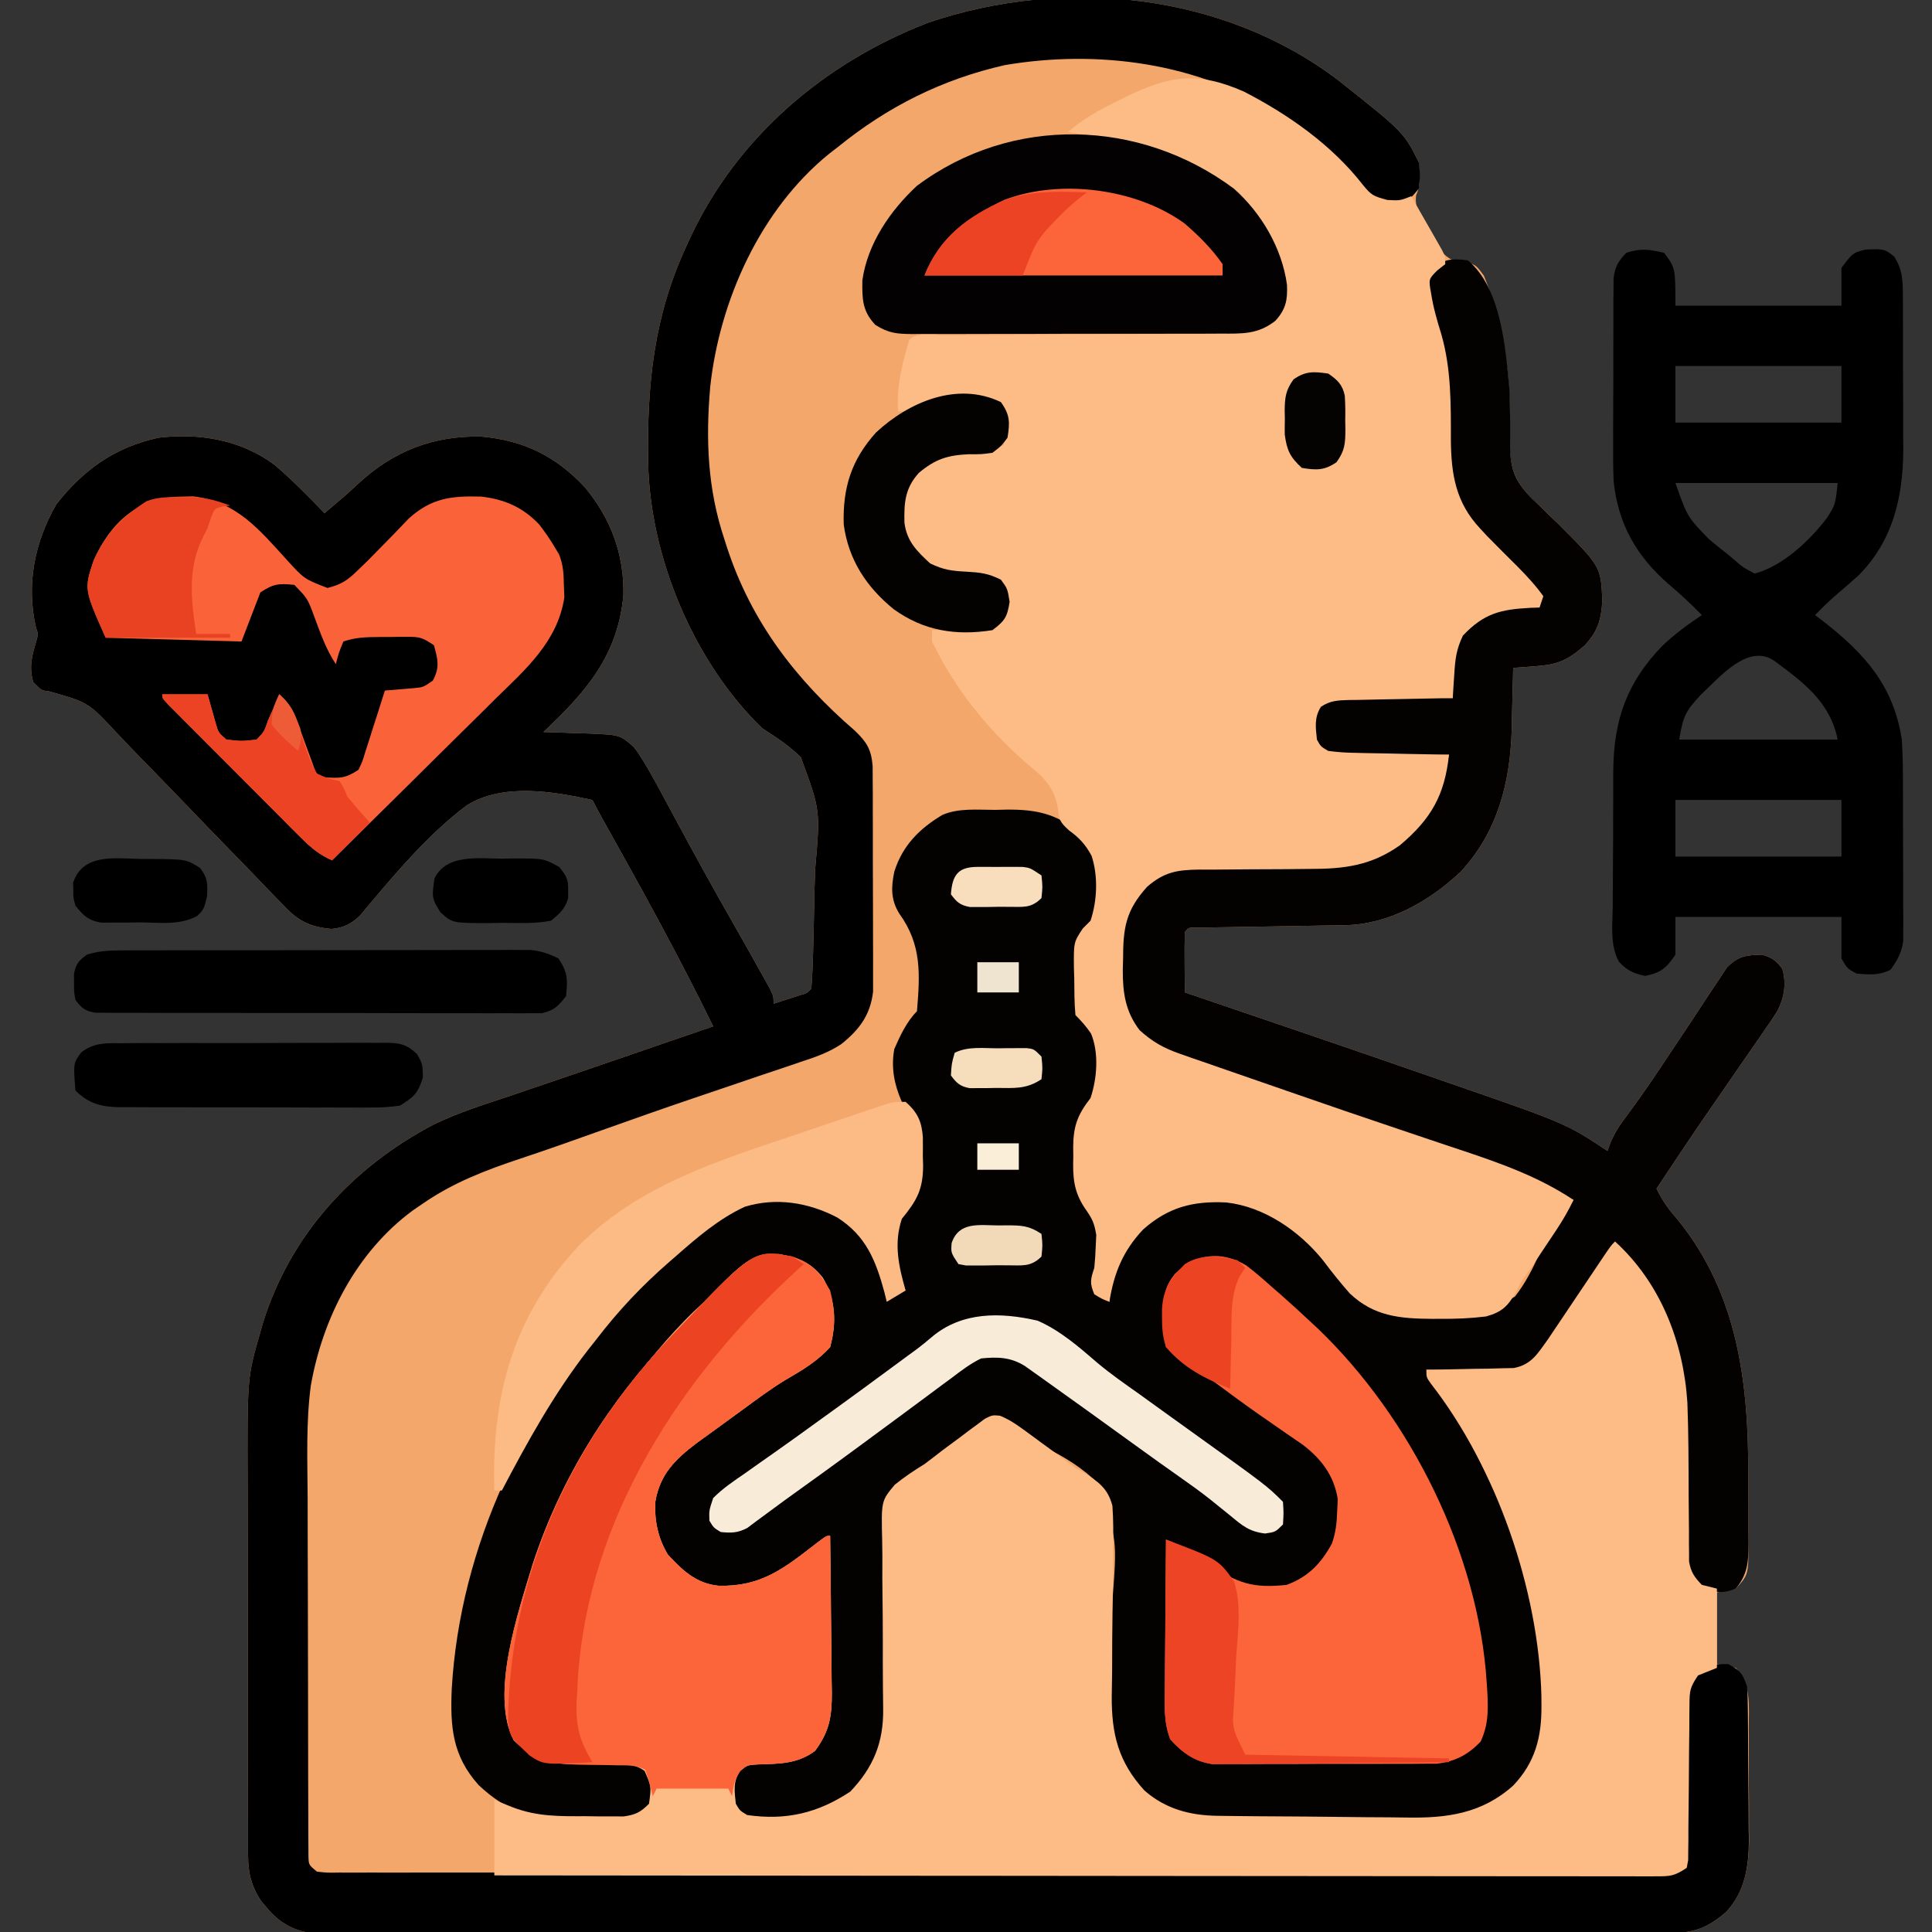 <svg xmlns="http://www.w3.org/2000/svg" width="512" height="512"><rect width="100%" height="100%" fill="#333333" stroke="none"/><path d="M0 0 C17.162 13.626 17.162 13.626 21.137 21.576 C21.374 27.991 21.374 27.991 20.414 30.357 C19.963 33.966 21.834 36.665 23.574 39.701 C23.937 40.341 24.299 40.982 24.673 41.641 C26.278 44.274 27.505 46.263 30.312 47.654 C30.997 47.752 31.681 47.85 32.387 47.951 C36.137 48.576 36.137 48.576 38.387 51.639 C42.9 62.571 45.15 75.341 45.207 87.107 C45.222 88.571 45.222 88.571 45.238 90.064 C45.254 92.072 45.246 94.08 45.215 96.088 C45.338 102.731 46.555 106.185 51.292 110.891 C51.901 111.447 52.51 112.003 53.137 112.576 C54.015 113.451 54.892 114.327 55.797 115.229 C56.59 115.983 57.382 116.737 58.199 117.514 C69.406 128.755 69.406 128.755 69.762 137.764 C69.489 142.761 68.617 145.814 65.137 149.576 C60.603 153.57 57.993 154.693 52.012 155.139 C50.916 155.222 49.82 155.306 48.691 155.393 C47.848 155.453 47.005 155.514 46.137 155.576 C46.115 156.717 46.115 156.717 46.093 157.88 C46.017 161.383 45.921 164.886 45.824 168.389 C45.802 169.584 45.779 170.78 45.756 172.012 C45.334 186.086 41.964 199.176 32.145 209.697 C23.801 217.506 13.123 223.584 1.476 223.766 C0.558 223.782 -0.359 223.799 -1.304 223.816 C-2.287 223.83 -3.269 223.843 -4.281 223.857 C-5.294 223.876 -6.307 223.894 -7.351 223.913 C-11.685 223.992 -16.02 224.06 -20.354 224.128 C-23.517 224.18 -26.681 224.237 -29.844 224.295 C-30.832 224.308 -31.821 224.322 -32.839 224.336 C-34.201 224.361 -34.201 224.361 -35.591 224.387 C-36.393 224.399 -37.196 224.412 -38.024 224.425 C-39.881 224.378 -39.881 224.378 -40.863 225.576 C-40.936 228.273 -40.956 230.943 -40.926 233.639 C-40.919 234.777 -40.919 234.777 -40.912 235.938 C-40.9 237.817 -40.882 239.697 -40.863 241.576 C-39.202 242.14 -39.202 242.14 -37.507 242.715 C-17.087 249.646 3.324 256.602 23.692 263.681 C25.506 264.311 27.321 264.94 29.135 265.568 C60.193 276.315 60.193 276.315 71.137 283.576 C71.4 282.844 71.663 282.112 71.934 281.357 C73.152 278.542 74.524 276.506 76.387 274.076 C80.463 268.599 84.246 262.958 88.012 257.264 C89.229 255.439 90.446 253.615 91.664 251.791 C93.803 248.588 95.919 245.373 98.016 242.143 C98.867 240.87 99.72 239.597 100.574 238.326 C101.295 237.228 102.015 236.13 102.758 234.998 C105.815 231.886 107.847 231.701 112.137 231.576 C114.785 232.363 115.766 233.099 117.449 235.264 C118.598 239.129 118.027 242.796 116.22 246.41 C114.993 248.378 113.698 250.275 112.359 252.17 C111.874 252.879 111.389 253.588 110.889 254.319 C109.337 256.58 107.769 258.828 106.199 261.076 C105.179 262.555 104.16 264.034 103.143 265.514 C101.631 267.71 100.119 269.906 98.601 272.098 C93.688 279.196 88.899 286.376 84.137 293.576 C85.674 296.791 87.407 299.143 89.762 301.826 C105.724 321.504 108.506 345.127 108.452 369.584 C108.449 372.664 108.473 375.744 108.498 378.824 C108.5 380.795 108.501 382.766 108.5 384.736 C108.509 385.651 108.518 386.566 108.528 387.508 C108.466 395.953 108.466 395.953 105.137 399.576 C103.487 399.906 101.837 400.236 100.137 400.576 C100.137 406.846 100.137 413.116 100.137 419.576 C101.787 419.906 103.437 420.236 105.137 420.576 C109.316 424.981 108.587 430.769 108.57 436.467 C108.576 437.526 108.581 438.585 108.586 439.676 C108.593 441.916 108.591 444.155 108.583 446.394 C108.574 449.8 108.603 453.205 108.635 456.611 C108.636 458.792 108.636 460.973 108.633 463.154 C108.644 464.164 108.655 465.174 108.667 466.214 C108.599 473.21 107.569 479.811 102.689 485.164 C97.845 489.374 94.26 490.826 87.898 490.831 C86.609 490.836 85.319 490.842 83.99 490.848 C82.556 490.845 81.122 490.841 79.687 490.837 C78.166 490.84 76.645 490.844 75.124 490.848 C70.937 490.859 66.751 490.857 62.564 490.852 C58.051 490.85 53.539 490.859 49.026 490.866 C40.182 490.879 31.339 490.881 22.496 490.879 C15.309 490.877 8.122 490.878 0.936 490.883 C-0.597 490.884 -0.597 490.884 -2.161 490.885 C-4.236 490.886 -6.312 490.887 -8.388 490.888 C-27.866 490.899 -47.344 490.897 -66.822 490.891 C-84.649 490.886 -102.476 490.897 -120.303 490.916 C-138.598 490.935 -156.893 490.944 -175.188 490.94 C-185.463 490.938 -195.739 490.94 -206.014 490.954 C-214.762 490.966 -223.509 490.968 -232.257 490.956 C-236.721 490.95 -241.186 490.949 -245.65 490.961 C-249.736 490.972 -253.822 490.969 -257.908 490.954 C-259.387 490.952 -260.866 490.954 -262.345 490.962 C-264.355 490.972 -266.364 490.962 -268.373 490.951 C-270.048 490.951 -270.048 490.951 -271.757 490.951 C-276.912 490.329 -280.824 488.195 -284.113 484.201 C-284.593 483.637 -285.072 483.072 -285.566 482.49 C-288.259 478.517 -289.113 474.938 -289.124 470.178 C-289.131 469.108 -289.138 468.037 -289.145 466.934 C-289.143 465.769 -289.14 464.605 -289.138 463.405 C-289.143 462.17 -289.148 460.935 -289.153 459.663 C-289.165 456.28 -289.167 452.897 -289.165 449.514 C-289.164 446.68 -289.169 443.845 -289.173 441.011 C-289.185 434.31 -289.185 427.609 -289.179 420.908 C-289.173 414.03 -289.185 407.152 -289.207 400.274 C-289.224 394.346 -289.23 388.418 -289.227 382.489 C-289.225 378.959 -289.228 375.43 -289.242 371.9 C-289.344 343.644 -289.344 343.644 -285.863 331.576 C-285.635 330.774 -285.408 329.972 -285.173 329.145 C-277.886 305.756 -261.416 287.878 -239.955 276.593 C-233.242 273.329 -226.053 271.128 -218.988 268.764 C-217.237 268.166 -215.487 267.567 -213.736 266.966 C-210.186 265.751 -206.634 264.543 -203.079 263.342 C-198.092 261.657 -193.113 259.947 -188.137 258.229 C-186.637 257.711 -185.136 257.193 -183.636 256.675 C-182.924 256.429 -182.212 256.183 -181.478 255.93 C-176.276 254.137 -171.07 252.357 -165.863 250.576 C-174.913 231.985 -184.952 213.912 -195.035 195.865 C-196.006 194.118 -196.969 192.364 -197.863 190.576 C-208.337 188.301 -221.495 186.036 -231.138 191.978 C-240.659 199.138 -248.676 208.392 -256.323 217.471 C-256.864 218.112 -257.406 218.752 -257.964 219.412 C-258.43 219.976 -258.896 220.54 -259.376 221.121 C-261.652 223.348 -263.802 224.49 -266.999 224.749 C-273.135 224.199 -276.101 222.453 -280.234 217.987 C-280.805 217.404 -281.375 216.822 -281.963 216.222 C-283.191 214.964 -284.41 213.696 -285.621 212.42 C-287.542 210.396 -289.487 208.399 -291.441 206.407 C-296.286 201.456 -301.086 196.462 -305.888 191.469 C-309.951 187.247 -314.031 183.042 -318.134 178.858 C-320.044 176.896 -321.929 174.912 -323.813 172.925 C-331.442 164.72 -331.442 164.72 -341.947 161.766 C-343.863 161.576 -343.863 161.576 -346.051 159.326 C-347.233 155.324 -346.391 152.371 -345.238 148.451 C-344.722 146.604 -344.722 146.604 -345.32 144.932 C-347.967 133.449 -345.701 122.261 -339.926 112.201 C-332.691 102.993 -324.373 97.075 -312.863 94.576 C-302.021 93.28 -290.993 95.135 -282.113 101.764 C-277.436 105.755 -273.117 110.141 -268.863 114.576 C-267.873 113.731 -266.883 112.885 -265.863 112.014 C-264.898 111.194 -264.898 111.194 -263.914 110.357 C-262.576 109.195 -261.26 108.009 -259.969 106.795 C-250.625 98.117 -240.104 94.018 -227.34 94.268 C-216.047 95.27 -207.577 99.465 -199.898 107.678 C-193.004 115.927 -189.446 125.45 -189.652 136.248 C-191.111 152.351 -199.629 161.996 -210.863 172.576 C-209.55 172.614 -208.236 172.651 -206.883 172.689 C-205.147 172.755 -203.411 172.822 -201.676 172.889 C-200.379 172.923 -200.379 172.923 -199.057 172.957 C-190.526 173.317 -190.526 173.317 -186.863 176.576 C-184.953 179.114 -183.403 181.8 -181.863 184.576 C-181.401 185.41 -180.938 186.245 -180.461 187.104 C-178.911 189.94 -177.385 192.788 -175.863 195.639 C-170.809 205.043 -165.638 214.372 -160.354 223.649 C-157.709 228.294 -155.079 232.947 -152.484 237.619 C-151.982 238.52 -151.48 239.422 -150.963 240.35 C-149.863 242.576 -149.863 242.576 -149.863 244.576 C-148.383 244.101 -146.904 243.621 -145.426 243.139 C-144.602 242.872 -143.778 242.605 -142.93 242.33 C-140.901 241.755 -140.901 241.755 -139.863 240.576 C-139.702 238.862 -139.609 237.141 -139.543 235.421 C-139.502 234.318 -139.46 233.216 -139.417 232.08 C-139.286 227.661 -139.181 223.241 -139.108 218.82 C-139.051 215.47 -138.963 212.128 -138.828 208.78 C-137.46 193.264 -137.46 193.264 -142.635 179.279 C-145.715 176.168 -149.206 173.958 -152.863 171.576 C-171.055 153.973 -182.639 126.129 -183.102 100.998 C-183.4 80.384 -181.626 62.429 -172.863 43.576 C-172.585 42.969 -172.307 42.361 -172.021 41.735 C-159.515 14.866 -136.286 -4.858 -108.863 -15.424 C-72.877 -27.642 -30.651 -23.422 0 0 Z " fill="#F3A76A" transform="translate(354.863,21.424)"></path><path d="M0 0 C8.793 7.291 9.982 23.151 11 34 C11.075 35.995 11.127 37.992 11.16 39.988 C11.189 41.516 11.189 41.516 11.218 43.075 C11.239 45.061 11.229 47.047 11.182 49.032 C11.23 55.491 12.574 58.713 17.151 63.293 C17.761 63.856 18.371 64.42 19 65 C19.878 65.875 20.756 66.751 21.66 67.652 C22.849 68.783 22.849 68.783 24.062 69.938 C35.27 81.179 35.27 81.179 35.625 90.188 C35.352 95.185 34.48 98.238 31 102 C26.467 105.994 23.856 107.117 17.875 107.562 C16.779 107.646 15.684 107.73 14.555 107.816 C13.712 107.877 12.869 107.938 12 108 C11.985 108.76 11.971 109.521 11.956 110.304 C11.881 113.807 11.784 117.31 11.688 120.812 C11.665 122.008 11.642 123.204 11.619 124.436 C11.197 138.51 7.828 151.6 -1.992 162.121 C-10.336 169.929 -21.014 176.008 -32.661 176.189 C-33.578 176.206 -34.496 176.223 -35.441 176.24 C-36.423 176.254 -37.406 176.267 -38.418 176.281 C-39.431 176.3 -40.444 176.318 -41.488 176.337 C-45.822 176.416 -50.156 176.484 -54.491 176.552 C-57.654 176.604 -60.817 176.661 -63.98 176.719 C-65.463 176.739 -65.463 176.739 -66.976 176.76 C-68.338 176.785 -68.338 176.785 -69.727 176.811 C-70.53 176.823 -71.333 176.836 -72.16 176.849 C-74.017 176.802 -74.017 176.802 -75 178 C-75.073 180.697 -75.092 183.367 -75.062 186.062 C-75.056 187.2 -75.056 187.2 -75.049 188.361 C-75.037 190.241 -75.019 192.12 -75 194 C-73.892 194.376 -72.785 194.752 -71.643 195.139 C-51.224 202.07 -30.813 209.026 -10.444 216.105 C-8.63 216.735 -6.816 217.364 -5.001 217.991 C26.056 228.739 26.056 228.739 37 236 C37.263 235.268 37.526 234.536 37.797 233.781 C39.015 230.966 40.387 228.929 42.25 226.5 C46.326 221.023 50.109 215.382 53.875 209.688 C55.092 207.863 56.309 206.039 57.527 204.215 C59.666 201.012 61.782 197.797 63.879 194.566 C64.73 193.293 65.583 192.021 66.438 190.75 C67.158 189.652 67.879 188.553 68.621 187.422 C71.678 184.31 73.71 184.125 78 184 C80.648 184.787 81.629 185.523 83.312 187.688 C84.462 191.553 83.89 195.219 82.084 198.833 C80.857 200.802 79.561 202.699 78.223 204.594 C77.737 205.303 77.252 206.012 76.752 206.743 C75.201 209.004 73.632 211.252 72.062 213.5 C71.042 214.978 70.024 216.457 69.006 217.938 C67.495 220.134 65.982 222.33 64.465 224.521 C59.551 231.62 54.763 238.8 50 246 C51.537 249.215 53.27 251.567 55.625 254.25 C71.588 273.928 74.369 297.551 74.316 322.008 C74.312 325.088 74.336 328.168 74.361 331.248 C74.364 333.219 74.364 335.189 74.363 337.16 C74.372 338.075 74.382 338.989 74.391 339.932 C74.356 344.74 74.224 348.146 71 352 C68.027 353.174 66.461 353.121 63.375 352.312 C60.675 350.821 59.625 349.601 58 347 C57.621 344.836 57.621 344.836 57.615 342.469 C57.6 341.131 57.6 341.131 57.585 339.766 C57.588 338.805 57.591 337.845 57.594 336.855 C57.583 335.853 57.572 334.852 57.561 333.819 C57.527 330.609 57.511 327.398 57.5 324.188 C57.849 299.598 57.849 299.598 50.188 276.562 C49.841 275.899 49.494 275.236 49.137 274.553 C46.522 269.664 43.554 265.265 40 261 C35.902 264.658 33.16 269.059 30.188 273.625 C29.122 275.241 28.055 276.857 26.988 278.473 C26.476 279.25 25.964 280.028 25.436 280.829 C23.608 283.592 21.756 286.335 19.875 289.062 C19.098 290.194 19.098 290.194 18.305 291.348 C17 293 17 293 15 294 C13.041 294.085 11.078 294.107 9.117 294.098 C7.951 294.094 6.784 294.091 5.582 294.088 C4.359 294.08 3.135 294.071 1.875 294.062 C0.644 294.058 -0.587 294.053 -1.855 294.049 C-4.904 294.037 -7.952 294.021 -11 294 C-10.165 295.238 -10.165 295.238 -9.312 296.5 C-3.439 305.335 1.506 314.395 6 324 C6.547 325.152 7.093 326.305 7.656 327.492 C11.839 336.732 14.616 346.17 17 356 C17.25 357.009 17.25 357.009 17.505 358.039 C20.391 370.037 23.263 386.131 18 397.812 C13.291 405.313 6.461 410.469 -2 413 C-7.366 413.583 -12.705 413.564 -18.094 413.531 C-19.651 413.534 -21.209 413.538 -22.766 413.543 C-26.017 413.549 -29.268 413.54 -32.519 413.521 C-36.665 413.499 -40.81 413.512 -44.955 413.536 C-48.168 413.55 -51.379 413.546 -54.592 413.535 C-56.119 413.533 -57.647 413.536 -59.175 413.545 C-70.981 413.602 -79.431 412.11 -88.273 403.938 C-93.15 398.465 -95.181 392.238 -94.904 385.007 C-94.862 383.771 -94.821 382.535 -94.778 381.261 C-94.756 380.6 -94.733 379.939 -94.71 379.258 C-94.582 374.988 -94.54 370.717 -94.489 366.445 C-94.439 362.705 -94.356 358.972 -94.194 355.235 C-92.969 339.102 -92.969 339.102 -97.816 324.312 C-102.155 319.929 -107.091 316.982 -112.6 314.285 C-115.798 312.573 -118.461 310.383 -121.207 308.027 C-122.954 306.794 -122.954 306.794 -125.038 307.214 C-128.185 308.474 -130.791 310.501 -133.5 312.5 C-134.324 313.096 -134.324 313.096 -135.164 313.703 C-136.346 314.562 -137.517 315.437 -138.676 316.326 C-141 318 -141 318 -143.981 319.762 C-150.389 323.757 -150.389 323.757 -154.068 330.17 C-154.417 333.933 -154.403 337.532 -154.25 341.309 C-154.24 342.684 -154.236 344.06 -154.237 345.436 C-154.228 349.039 -154.15 352.637 -154.054 356.24 C-153.912 361.997 -153.872 367.755 -153.836 373.514 C-153.813 375.507 -153.758 377.5 -153.702 379.493 C-153.548 389.475 -155.2 397.943 -162.152 405.465 C-168.478 410.721 -175.838 413.151 -183.938 413.312 C-185.163 413.35 -186.389 413.387 -187.652 413.426 C-191 413 -191 413 -193.41 411.199 C-195.727 407.995 -195.551 405.854 -195 402 C-192.866 399.2 -191.695 398.125 -188.195 397.496 C-186.676 397.467 -186.676 397.467 -185.125 397.438 C-180.391 397.172 -176.918 396.913 -173 394 C-169.242 388.464 -169.611 383.129 -169.707 376.695 C-169.711 375.616 -169.716 374.537 -169.72 373.425 C-169.737 369.992 -169.774 366.559 -169.812 363.125 C-169.828 360.792 -169.841 358.458 -169.854 356.125 C-169.887 350.416 -169.937 344.708 -170 339 C-171.537 340.156 -171.537 340.156 -173.105 341.336 C-174.466 342.349 -175.827 343.362 -177.188 344.375 C-177.861 344.883 -178.535 345.391 -179.229 345.914 C-186.385 351.22 -192.025 353.02 -201 352 C-206.707 350.192 -210.687 345.837 -214 341 C-216.417 335.836 -217.038 330.435 -215.383 324.957 C-211.31 315.641 -202.047 310.475 -194.02 304.84 C-191.057 302.758 -188.123 300.64 -185.199 298.504 C-184.388 297.912 -183.577 297.321 -182.742 296.711 C-181.144 295.544 -179.548 294.375 -177.954 293.203 C-176.857 292.404 -176.857 292.404 -175.738 291.59 C-175.089 291.114 -174.44 290.638 -173.771 290.148 C-172 289 -172 289 -169 288 C-169.06 285.622 -169.148 283.251 -169.25 280.875 C-169.264 280.21 -169.278 279.545 -169.293 278.859 C-169.539 273.834 -170.86 270.89 -174 267 C-178 264.555 -182.419 264.42 -187 265 C-203.497 273.663 -218.017 291.594 -228 307 C-228.643 307.989 -228.643 307.989 -229.299 308.998 C-243.474 331.159 -252.786 356.359 -253.312 382.812 C-253.35 384.056 -253.387 385.3 -253.426 386.582 C-252.92 390.638 -251.9 392.171 -249 395 C-245.722 397.058 -243.117 397.251 -239.281 397.273 C-238.184 397.294 -237.087 397.315 -235.957 397.336 C-233.652 397.362 -231.348 397.38 -229.043 397.391 C-227.397 397.425 -227.397 397.425 -225.719 397.461 C-224.718 397.469 -223.717 397.477 -222.686 397.486 C-219.277 398.138 -218.093 399.274 -216 402 C-215.438 405.5 -215.438 405.5 -216 409 C-218.248 411.829 -220.126 412.877 -223.703 413.381 C-227.061 413.541 -230.389 413.545 -233.75 413.5 C-234.892 413.515 -236.034 413.531 -237.211 413.547 C-247.331 413.5 -254.823 411.053 -262.203 404.012 C-269.155 396.229 -269.699 388.58 -269.285 378.57 C-267.095 340.845 -249.816 304.317 -224 277 C-222.807 275.609 -221.62 274.213 -220.438 272.812 C-215.088 266.707 -208.794 261.758 -202.438 256.75 C-201.908 256.325 -201.378 255.901 -200.832 255.463 C-193.211 249.556 -186.43 247.94 -177 249 C-169.128 250.903 -162.203 255.157 -157.688 261.984 C-155.492 266.15 -154.139 270.444 -153 275 C-152.01 274.34 -151.02 273.68 -150 273 C-150.33 271.845 -150.66 270.69 -151 269.5 C-152.756 262.273 -152.633 257.288 -149.07 250.664 C-148 249 -148 249 -146 247 C-145.527 243.918 -145.63 240.802 -145.625 237.688 C-145.588 236.405 -145.588 236.405 -145.551 235.096 C-145.531 230.887 -145.567 228.652 -147.945 225.07 C-148.623 224.387 -149.301 223.704 -150 223 C-152.013 218.47 -152.904 213.909 -152 209 C-150.468 205.506 -148.729 201.729 -146 199 C-145.18 189.208 -144.698 181.381 -150.648 173.16 C-152.946 169.488 -152.864 166.154 -152 162 C-149.836 155.102 -145.358 150.59 -139.224 146.944 C-134.837 145.082 -129.947 145.631 -125.25 145.625 C-124.19 145.601 -123.131 145.576 -122.039 145.551 C-114.322 145.522 -108.801 146.646 -102.941 151.816 C-102.486 152.393 -102.031 152.969 -101.562 153.562 C-101.089 154.141 -100.616 154.72 -100.129 155.316 C-96.866 160.182 -97.571 166.399 -98 172 C-99.329 175.504 -100.383 177.383 -103 180 C-103.476 183.249 -103.37 186.533 -103.375 189.812 C-103.399 190.715 -103.424 191.618 -103.449 192.549 C-103.468 196.897 -103.46 199.294 -101.039 203.012 C-100.366 203.668 -99.693 204.324 -99 205 C-96.907 209.187 -97.568 214.443 -98 219 C-99.116 222.291 -100.498 225.498 -103 228 C-103.209 231.037 -103.325 234.022 -103.375 237.062 C-103.412 237.897 -103.45 238.732 -103.488 239.592 C-103.569 245.363 -102.436 248.496 -99.126 253.184 C-97.473 255.849 -97.469 258.039 -97.625 261.125 C-97.691 262.653 -97.691 262.653 -97.758 264.211 C-98.016 267.182 -98.353 270.087 -99 273 C-97.02 274.485 -97.02 274.485 -95 276 C-94.986 275.443 -94.972 274.886 -94.957 274.312 C-94.435 265.961 -91.204 260.818 -85.125 255.188 C-78.45 249.763 -72.734 248.422 -64.211 248.656 C-51.577 250.009 -41.794 260.681 -33 269 C-32.419 269.738 -31.838 270.476 -31.24 271.237 C-26.794 276.516 -23.466 278.634 -16.543 279.477 C-13.752 279.644 -10.983 279.662 -8.188 279.625 C-7.11 279.626 -7.11 279.626 -6.01 279.628 C4.048 279.556 4.048 279.556 12.48 274.602 C15.219 271.098 17.165 267.293 18.959 263.237 C20.533 259.855 22.603 256.986 24.75 253.938 C25.836 252.293 26.92 250.648 28 249 C26.901 248.577 26.901 248.577 25.781 248.146 C23.26 247.107 20.914 245.943 18.508 244.666 C12.489 241.631 6.254 239.487 -0.125 237.34 C-1.387 236.909 -2.649 236.478 -3.911 236.046 C-6.569 235.137 -9.228 234.233 -11.889 233.332 C-16.027 231.93 -20.16 230.516 -24.293 229.1 C-34.22 225.699 -44.151 222.309 -54.085 218.93 C-58.171 217.54 -62.253 216.138 -66.331 214.726 C-67.719 214.248 -69.108 213.774 -70.499 213.306 C-85.793 208.16 -85.793 208.16 -90.34 200.344 C-92.543 195.469 -92.627 190.78 -92.562 185.5 C-92.586 184.602 -92.61 183.703 -92.635 182.777 C-92.621 176.302 -91.152 171.998 -87 167 C-83.079 163.139 -80.077 160.882 -74.525 160.858 C-73.133 160.848 -73.133 160.848 -71.712 160.837 C-70.199 160.831 -70.199 160.831 -68.656 160.824 C-66.521 160.801 -64.385 160.777 -62.25 160.752 C-58.884 160.717 -55.518 160.688 -52.152 160.674 C-48.903 160.658 -45.655 160.618 -42.406 160.574 C-41.414 160.576 -40.422 160.578 -39.4 160.58 C-28.572 160.393 -20.914 156.815 -13.133 149.363 C-8.153 143.846 -6.708 138.073 -5 131 C-5.948 131.021 -6.897 131.042 -7.874 131.063 C-11.4 131.132 -14.926 131.182 -18.452 131.22 C-19.977 131.24 -21.502 131.267 -23.026 131.302 C-25.221 131.35 -27.414 131.373 -29.609 131.391 C-30.929 131.412 -32.249 131.433 -33.608 131.454 C-37 131 -37 131 -39.431 129.194 C-41.722 125.99 -41.549 123.84 -41 120 C-39.444 117.806 -39.444 117.806 -37 116 C-34.318 115.65 -32.061 115.531 -29.391 115.609 C-28.664 115.615 -27.937 115.621 -27.188 115.627 C-24.875 115.649 -22.563 115.699 -20.25 115.75 C-18.678 115.77 -17.107 115.788 -15.535 115.805 C-11.69 115.849 -7.845 115.918 -4 116 C-4.029 114.654 -4.029 114.654 -4.059 113.281 C-4.075 112.107 -4.09 110.933 -4.105 109.723 C-4.135 107.975 -4.135 107.975 -4.165 106.192 C-3.95 102.037 -2.85 100.004 0 97 C4.533 93.006 7.144 91.883 13.125 91.438 C14.221 91.354 15.316 91.27 16.445 91.184 C17.288 91.123 18.131 91.062 19 91 C17.39 87.104 14.729 84.331 11.875 81.312 C10.883 80.241 9.89 79.169 8.898 78.098 C7.145 76.217 5.38 74.353 3.602 72.496 C2.908 71.755 2.215 71.014 1.5 70.25 C0.892 69.616 0.283 68.982 -0.344 68.328 C-5.732 60.754 -5.353 53.149 -5.375 44.188 C-5.528 34.288 -6.245 25.324 -9.361 15.899 C-10.896 11.195 -11.169 7.828 -10 3 C-7.086 -0.346 -4.296 -0.627 0 0 Z " fill="#030201" transform="translate(389,69)"></path><path d="M0 0 C17.162 13.626 17.162 13.626 21.137 21.576 C21.512 24.951 21.512 24.951 21.137 28.576 C19.074 31.076 19.074 31.076 16.137 32.576 C11.771 32.495 9.747 32.127 6.469 29.17 C5.637 28.149 4.806 27.128 3.949 26.076 C-1.333 19.891 -7.119 15.158 -13.863 10.576 C-15.008 9.764 -15.008 9.764 -16.176 8.936 C-37.139 -4.894 -64.177 -8.321 -88.543 -4.174 C-105.171 -0.418 -119.636 6.824 -132.863 17.576 C-133.58 18.128 -134.297 18.68 -135.035 19.248 C-153.311 34.015 -164.146 58.116 -166.648 81.096 C-167.868 95.147 -167.356 108.156 -162.863 121.576 C-162.649 122.243 -162.435 122.911 -162.214 123.598 C-155.764 143.402 -143.892 158.751 -128.297 172.236 C-125.147 175.265 -123.991 177.138 -123.603 181.522 C-123.598 182.668 -123.593 183.813 -123.589 184.994 C-123.579 186.295 -123.57 187.597 -123.56 188.938 C-123.56 190.357 -123.561 191.775 -123.562 193.193 C-123.559 194.653 -123.554 196.113 -123.55 197.572 C-123.542 200.63 -123.542 203.688 -123.548 206.747 C-123.553 210.656 -123.536 214.565 -123.513 218.475 C-123.498 221.489 -123.498 224.504 -123.501 227.519 C-123.5 228.959 -123.495 230.4 -123.485 231.841 C-123.473 233.861 -123.481 235.88 -123.491 237.9 C-123.49 239.047 -123.49 240.194 -123.489 241.376 C-124.217 247.603 -127.133 251.436 -131.862 255.237 C-135.267 257.516 -138.881 258.761 -142.758 260.021 C-144.037 260.459 -144.037 260.459 -145.341 260.906 C-148.115 261.853 -150.895 262.777 -153.676 263.701 C-155.611 264.358 -157.545 265.016 -159.479 265.676 C-163.395 267.011 -167.313 268.339 -171.233 269.663 C-179.284 272.389 -187.293 275.229 -195.301 278.076 C-198.041 279.05 -200.782 280.023 -203.523 280.994 C-204.161 281.22 -204.798 281.446 -205.454 281.679 C-209.286 283.032 -213.128 284.345 -216.984 285.627 C-226.264 288.723 -234.744 291.96 -242.863 297.576 C-243.731 298.169 -244.598 298.762 -245.492 299.373 C-260.396 310.386 -269.339 327.809 -272.5 345.816 C-273.78 355.541 -273.397 365.486 -273.335 375.273 C-273.317 378.697 -273.321 382.12 -273.321 385.544 C-273.32 391.272 -273.302 397 -273.275 402.727 C-273.243 409.348 -273.233 415.969 -273.234 422.59 C-273.236 429.666 -273.222 436.743 -273.203 443.82 C-273.199 445.853 -273.198 447.887 -273.197 449.92 C-273.193 453.692 -273.175 457.464 -273.154 461.236 C-273.155 462.362 -273.156 463.487 -273.157 464.647 C-273.148 465.669 -273.139 466.69 -273.131 467.743 C-273.127 468.633 -273.124 469.524 -273.121 470.441 C-273.06 472.791 -273.06 472.791 -270.863 474.576 C-268.188 474.879 -268.188 474.879 -265.001 474.825 C-263.744 474.83 -262.487 474.834 -261.192 474.839 C-259.784 474.834 -258.377 474.829 -256.969 474.823 C-255.484 474.825 -253.999 474.827 -252.514 474.831 C-248.417 474.837 -244.321 474.831 -240.225 474.823 C-235.813 474.816 -231.401 474.821 -226.99 474.825 C-218.341 474.83 -209.693 474.824 -201.044 474.815 C-190.982 474.805 -180.92 474.805 -170.858 474.805 C-152.91 474.806 -134.962 474.796 -117.014 474.782 C-99.58 474.768 -82.146 474.761 -64.713 474.761 C-63.639 474.762 -62.566 474.762 -61.459 474.762 C-60.388 474.762 -59.316 474.762 -58.212 474.762 C-38.39 474.762 -18.569 474.757 1.252 474.748 C8.273 474.745 15.295 474.743 22.316 474.743 C30.867 474.742 39.419 474.738 47.97 474.729 C52.337 474.724 56.703 474.721 61.07 474.722 C65.062 474.723 69.054 474.72 73.046 474.713 C74.496 474.711 75.945 474.711 77.395 474.712 C79.354 474.714 81.314 474.71 83.274 474.705 C84.366 474.704 85.457 474.703 86.582 474.703 C89.128 474.748 89.128 474.748 91.137 473.576 C91.14 472.986 91.144 472.396 91.148 471.788 C91.19 465.639 91.259 459.491 91.344 453.343 C91.372 451.049 91.394 448.755 91.408 446.461 C91.429 443.162 91.476 439.864 91.527 436.564 C91.529 435.54 91.53 434.516 91.531 433.461 C91.621 429.058 91.709 426.31 93.956 422.452 C96.989 419.843 99.177 419.576 103.137 419.576 C106.353 421.269 106.974 422.088 108.137 425.576 C108.243 427.139 108.295 428.706 108.314 430.272 C108.327 431.224 108.339 432.175 108.353 433.156 C108.364 434.698 108.364 434.698 108.375 436.271 C108.383 437.334 108.391 438.396 108.399 439.49 C108.413 441.741 108.424 443.992 108.432 446.243 C108.449 449.667 108.493 453.09 108.537 456.514 C108.547 458.704 108.556 460.894 108.562 463.084 C108.58 464.1 108.598 465.116 108.616 466.163 C108.594 473.194 107.596 479.782 102.689 485.164 C97.846 489.375 94.259 490.826 87.898 490.831 C86.609 490.836 85.319 490.842 83.99 490.848 C82.556 490.845 81.122 490.841 79.687 490.837 C78.166 490.84 76.645 490.844 75.124 490.848 C70.937 490.859 66.751 490.857 62.564 490.852 C58.051 490.85 53.539 490.859 49.026 490.866 C40.182 490.879 31.339 490.881 22.496 490.879 C15.309 490.877 8.122 490.878 0.936 490.883 C-0.597 490.884 -0.597 490.884 -2.161 490.885 C-4.236 490.886 -6.312 490.887 -8.388 490.888 C-27.866 490.899 -47.344 490.897 -66.822 490.891 C-84.649 490.886 -102.476 490.897 -120.303 490.916 C-138.598 490.935 -156.893 490.944 -175.188 490.94 C-185.463 490.938 -195.739 490.94 -206.014 490.954 C-214.762 490.966 -223.509 490.968 -232.257 490.956 C-236.721 490.95 -241.186 490.949 -245.65 490.961 C-249.736 490.972 -253.822 490.969 -257.908 490.954 C-259.387 490.952 -260.866 490.954 -262.345 490.962 C-264.355 490.972 -266.364 490.962 -268.373 490.951 C-270.048 490.951 -270.048 490.951 -271.757 490.951 C-276.912 490.329 -280.824 488.195 -284.113 484.201 C-284.593 483.637 -285.072 483.072 -285.566 482.49 C-288.259 478.517 -289.113 474.938 -289.124 470.178 C-289.131 469.108 -289.138 468.037 -289.145 466.934 C-289.143 465.769 -289.14 464.605 -289.138 463.405 C-289.143 462.17 -289.148 460.935 -289.153 459.663 C-289.165 456.28 -289.167 452.897 -289.165 449.514 C-289.164 446.68 -289.169 443.845 -289.173 441.011 C-289.185 434.31 -289.185 427.609 -289.179 420.908 C-289.173 414.03 -289.185 407.152 -289.207 400.274 C-289.224 394.346 -289.23 388.418 -289.227 382.489 C-289.225 378.959 -289.228 375.43 -289.242 371.9 C-289.344 343.644 -289.344 343.644 -285.863 331.576 C-285.635 330.774 -285.408 329.972 -285.173 329.145 C-277.886 305.756 -261.416 287.878 -239.955 276.593 C-233.242 273.329 -226.053 271.128 -218.988 268.764 C-217.237 268.166 -215.487 267.567 -213.736 266.966 C-210.186 265.751 -206.634 264.543 -203.079 263.342 C-198.092 261.657 -193.113 259.947 -188.137 258.229 C-186.637 257.711 -185.136 257.193 -183.636 256.675 C-182.924 256.429 -182.212 256.183 -181.478 255.93 C-176.276 254.137 -171.07 252.357 -165.863 250.576 C-174.913 231.985 -184.952 213.912 -195.035 195.865 C-196.006 194.118 -196.969 192.364 -197.863 190.576 C-208.337 188.301 -221.495 186.036 -231.138 191.978 C-240.659 199.138 -248.676 208.392 -256.323 217.471 C-256.864 218.112 -257.406 218.752 -257.964 219.412 C-258.43 219.976 -258.896 220.54 -259.376 221.121 C-261.652 223.348 -263.802 224.49 -266.999 224.749 C-273.135 224.199 -276.101 222.453 -280.234 217.987 C-280.805 217.404 -281.375 216.822 -281.963 216.222 C-283.191 214.964 -284.41 213.696 -285.621 212.42 C-287.542 210.396 -289.487 208.399 -291.441 206.407 C-296.286 201.456 -301.086 196.462 -305.888 191.469 C-309.951 187.247 -314.031 183.042 -318.134 178.858 C-320.044 176.896 -321.929 174.912 -323.813 172.925 C-331.442 164.72 -331.442 164.72 -341.947 161.766 C-343.863 161.576 -343.863 161.576 -346.051 159.326 C-347.233 155.324 -346.391 152.371 -345.238 148.451 C-344.722 146.604 -344.722 146.604 -345.32 144.932 C-347.967 133.449 -345.701 122.261 -339.926 112.201 C-332.691 102.993 -324.373 97.075 -312.863 94.576 C-302.021 93.28 -290.993 95.135 -282.113 101.764 C-277.436 105.755 -273.117 110.141 -268.863 114.576 C-267.873 113.731 -266.883 112.885 -265.863 112.014 C-264.898 111.194 -264.898 111.194 -263.914 110.357 C-262.576 109.195 -261.26 108.009 -259.969 106.795 C-250.625 98.117 -240.104 94.018 -227.34 94.268 C-216.047 95.27 -207.577 99.465 -199.898 107.678 C-193.004 115.927 -189.446 125.45 -189.652 136.248 C-191.111 152.351 -199.629 161.996 -210.863 172.576 C-209.55 172.614 -208.236 172.651 -206.883 172.689 C-205.147 172.755 -203.411 172.822 -201.676 172.889 C-200.379 172.923 -200.379 172.923 -199.057 172.957 C-190.526 173.317 -190.526 173.317 -186.863 176.576 C-184.953 179.114 -183.403 181.8 -181.863 184.576 C-181.401 185.41 -180.938 186.245 -180.461 187.104 C-178.911 189.94 -177.385 192.788 -175.863 195.639 C-170.809 205.043 -165.638 214.372 -160.354 223.649 C-157.709 228.294 -155.079 232.947 -152.484 237.619 C-151.982 238.52 -151.48 239.422 -150.963 240.35 C-149.863 242.576 -149.863 242.576 -149.863 244.576 C-148.383 244.101 -146.904 243.621 -145.426 243.139 C-144.602 242.872 -143.778 242.605 -142.93 242.33 C-140.901 241.755 -140.901 241.755 -139.863 240.576 C-139.702 238.862 -139.609 237.141 -139.543 235.421 C-139.502 234.318 -139.46 233.216 -139.417 232.08 C-139.286 227.661 -139.181 223.241 -139.108 218.82 C-139.051 215.47 -138.963 212.128 -138.828 208.78 C-137.46 193.264 -137.46 193.264 -142.635 179.279 C-145.715 176.168 -149.206 173.958 -152.863 171.576 C-171.055 153.973 -182.639 126.129 -183.102 100.998 C-183.4 80.384 -181.626 62.429 -172.863 43.576 C-172.585 42.969 -172.307 42.361 -172.021 41.735 C-159.515 14.866 -136.286 -4.858 -108.863 -15.424 C-72.877 -27.642 -30.651 -23.422 0 0 Z " fill="#010000" transform="translate(354.863,21.424)"></path><path d="M0 0 C11.815 6.088 23.298 14.165 31.5 24.707 C33.763 27.484 34.263 27.694 38 28.707 C41.316 28.882 41.316 28.882 44.312 27.707 C45.818 30.329 47.317 32.954 48.812 35.582 C49.456 36.702 49.456 36.702 50.113 37.844 C50.519 38.559 50.925 39.275 51.344 40.012 C51.909 41.001 51.909 41.001 52.486 42.011 C53.312 43.707 53.312 43.707 53.312 45.707 C52.632 46.243 51.951 46.78 51.25 47.332 C48.884 49.68 48.884 49.68 49.566 53.438 C50.143 57.214 51.18 60.745 52.312 64.395 C54.918 73.575 54.818 82.931 54.809 92.415 C54.897 101.528 56.142 108.928 62.562 115.77 C63.163 116.418 63.764 117.066 64.383 117.734 C67.044 120.455 69.74 123.14 72.441 125.82 C74.953 128.353 77.223 130.809 79.312 133.707 C78.983 134.697 78.653 135.687 78.312 136.707 C77.516 136.733 76.719 136.759 75.898 136.785 C67.952 137.21 63.602 138.24 58 144.145 C56.226 147.89 55.964 150.334 55.707 154.43 C55.629 155.604 55.552 156.779 55.472 157.989 C55.419 158.886 55.367 159.783 55.312 160.707 C54.329 160.722 53.345 160.736 52.331 160.751 C48.68 160.809 45.029 160.886 41.378 160.969 C39.798 161.003 38.218 161.031 36.638 161.053 C34.366 161.087 32.096 161.139 29.824 161.195 C28.765 161.205 28.765 161.205 27.684 161.215 C24.817 161.301 22.779 161.392 20.366 163.02 C18.57 165.895 18.961 168.43 19.312 171.707 C20.313 173.536 20.313 173.536 22.312 174.707 C24.82 175.038 27.094 175.195 29.605 175.219 C30.311 175.237 31.018 175.255 31.745 175.273 C33.997 175.327 36.248 175.361 38.5 175.395 C40.028 175.428 41.556 175.462 43.084 175.498 C46.827 175.583 50.569 175.65 54.312 175.707 C53.165 186.399 49.641 192.675 41.312 199.707 C33.674 205.12 26.525 205.99 17.438 205.98 C15.297 206.001 13.156 206.022 11.016 206.043 C7.658 206.066 4.301 206.082 0.943 206.088 C-2.309 206.097 -5.56 206.131 -8.812 206.168 C-9.813 206.163 -10.813 206.158 -11.843 206.153 C-17.785 206.236 -21.143 206.788 -25.688 210.707 C-31.404 217.059 -32.051 221.664 -32.062 229.957 C-32.087 230.874 -32.111 231.79 -32.137 232.734 C-32.163 238.784 -31.444 243.802 -27.688 248.707 C-24.354 251.737 -21.334 253.46 -17.094 254.934 C-15.449 255.513 -15.449 255.513 -13.77 256.105 C-12.588 256.51 -11.406 256.915 -10.188 257.332 C-8.942 257.767 -7.697 258.203 -6.414 258.651 C-3.145 259.793 0.128 260.923 3.402 262.049 C6.361 263.068 9.317 264.097 12.273 265.125 C22.039 268.511 31.812 271.873 41.612 275.158 C45.027 276.304 48.44 277.456 51.853 278.608 C53.509 279.166 55.167 279.72 56.826 280.271 C67.492 283.812 77.887 287.423 87.312 293.707 C85.957 296.538 84.442 299.142 82.703 301.754 C82.195 302.517 81.687 303.28 81.164 304.066 C80.636 304.855 80.107 305.644 79.562 306.457 C79.049 307.23 78.536 308.004 78.008 308.801 C76.97 310.356 75.913 311.899 74.84 313.43 C73.281 315.66 73.281 315.66 72.125 318.016 C69.952 321.822 68.404 323.407 64.1 324.589 C60.005 325.085 56.055 325.246 51.938 325.207 C50.856 325.211 50.856 325.211 49.752 325.215 C41.328 325.161 34.392 324.545 28.011 318.471 C25.525 315.652 23.199 312.747 20.948 309.738 C14.647 301.913 5.31 295.485 -4.711 294.371 C-13.543 293.939 -20.081 295.623 -26.754 301.539 C-32.039 307.133 -34.498 313.092 -35.688 320.707 C-37.625 319.957 -37.625 319.957 -39.688 318.707 C-40.926 315.754 -40.729 314.833 -39.688 311.707 C-39.492 309.817 -39.376 307.918 -39.312 306.02 C-39.264 305.026 -39.215 304.032 -39.164 303.008 C-39.693 299.675 -40.305 298.584 -42.176 295.914 C-45.253 291.327 -45.409 287.495 -45.25 282.082 C-45.266 280.852 -45.266 280.852 -45.283 279.598 C-45.217 274.113 -44.141 271.139 -40.688 266.707 C-38.952 261.499 -38.421 254.782 -40.547 249.621 C-41.762 247.816 -43.149 246.246 -44.688 244.707 C-44.994 241.466 -44.966 238.21 -45 234.957 C-45.029 234.05 -45.058 233.142 -45.088 232.207 C-45.152 225.409 -45.152 225.409 -42.73 221.754 C-41.719 220.741 -41.719 220.741 -40.688 219.707 C-38.903 214.353 -38.642 207.911 -40.406 202.504 C-41.976 199.593 -43.628 197.75 -46.312 195.832 C-49.03 193.401 -48.965 192.924 -49.398 189.496 C-50.53 183.901 -53.402 181.479 -57.688 177.957 C-68.083 168.835 -76.667 158.267 -82.688 145.707 C-82.688 144.717 -82.688 143.727 -82.688 142.707 C-81.567 142.67 -80.447 142.632 -79.293 142.594 C-77.82 142.528 -76.348 142.462 -74.875 142.395 C-74.137 142.372 -73.399 142.349 -72.639 142.326 C-68.438 142.135 -68.438 142.135 -64.703 140.383 C-62.935 137.466 -63.276 135.001 -63.688 131.707 C-66.766 128.57 -69.281 128.362 -73.562 128.27 C-78.724 127.949 -81.734 127.265 -85.688 123.707 C-90.085 118.715 -91.055 115.794 -90.961 109.242 C-90.416 104.189 -87.424 101.111 -83.75 97.895 C-79.402 94.93 -74.702 95.014 -69.578 94.848 C-66.619 94.834 -66.619 94.834 -63.688 93.707 C-63.579 92.271 -63.502 90.833 -63.438 89.395 C-63.391 88.594 -63.345 87.794 -63.297 86.969 C-63.495 84.588 -63.495 84.588 -65.348 82.938 C-70.416 80.272 -76.947 81.012 -82.367 82.387 C-83.874 82.905 -85.37 83.456 -86.848 84.051 C-88.688 84.707 -88.688 84.707 -91.688 84.707 C-92.14 78.076 -90.615 72.037 -88.688 65.707 C-86.64 63.659 -82.316 64.553 -79.499 64.549 C-78.211 64.542 -78.211 64.542 -76.898 64.534 C-75.026 64.523 -73.154 64.515 -71.283 64.508 C-68.319 64.496 -65.356 64.477 -62.393 64.455 C-53.966 64.393 -45.538 64.339 -37.11 64.306 C-31.961 64.285 -26.811 64.249 -21.662 64.205 C-19.699 64.191 -17.737 64.182 -15.774 64.179 C-13.023 64.174 -10.273 64.151 -7.523 64.124 C-6.714 64.127 -5.905 64.13 -5.071 64.133 C-0.216 64.061 3.085 63.345 7.312 60.707 C9.487 58.392 10.232 56.75 10.477 53.582 C10.092 44.352 5.488 35.056 -0.82 28.355 C-14.235 16.512 -29.54 13.098 -46.688 10.707 C-42.698 7.244 -38.582 4.943 -33.875 2.645 C-33.201 2.306 -32.528 1.968 -31.834 1.619 C-19.934 -4.268 -12.406 -5.491 0 0 Z " fill="#FDBC85" transform="translate(329.688,24.293)"></path><path d="M0 0 C12.045 10.982 18.141 26.627 19.173 42.691 C19.492 50.937 19.483 59.191 19.511 67.442 C19.527 70.58 19.56 73.717 19.594 76.855 C19.591 77.816 19.588 78.776 19.585 79.766 C19.595 80.658 19.605 81.55 19.615 82.469 C19.617 83.25 19.619 84.031 19.621 84.836 C20.11 87.626 21.035 88.974 23 91 C24.32 91.33 25.64 91.66 27 92 C27 98.93 27 105.86 27 113 C25.35 113.66 23.7 114.32 22 115 C19.866 118.2 19.747 119.038 19.729 122.715 C19.719 123.669 19.708 124.624 19.698 125.607 C19.696 126.635 19.694 127.663 19.691 128.723 C19.666 130.891 19.641 133.06 19.615 135.229 C19.586 138.654 19.562 142.08 19.544 145.506 C19.522 148.808 19.483 152.109 19.441 155.41 C19.441 156.44 19.441 157.471 19.441 158.532 C19.428 159.483 19.414 160.434 19.401 161.414 C19.396 162.254 19.39 163.093 19.385 163.957 C19.258 164.631 19.131 165.306 19 166 C15.663 168.224 14.631 168.249 10.743 168.246 C9.098 168.252 9.098 168.252 7.421 168.258 C5.607 168.249 5.607 168.249 3.757 168.241 C1.835 168.243 1.835 168.243 -0.124 168.246 C-3.686 168.25 -7.248 168.242 -10.81 168.232 C-14.649 168.224 -18.487 168.226 -22.325 168.228 C-28.978 168.229 -35.631 168.223 -42.284 168.211 C-51.902 168.195 -61.521 168.19 -71.14 168.187 C-86.745 168.183 -102.349 168.17 -117.954 168.151 C-133.115 168.133 -148.276 168.118 -163.437 168.11 C-164.371 168.109 -165.305 168.109 -166.267 168.108 C-170.954 168.106 -175.64 168.103 -180.326 168.101 C-219.217 168.08 -258.109 168.045 -297 168 C-297 161.4 -297 154.8 -297 148 C-295.35 148.66 -293.7 149.32 -292 150 C-285.558 152.433 -279.691 152.331 -272.875 152.312 C-271.696 152.329 -270.516 152.345 -269.301 152.361 C-268.168 152.362 -267.035 152.363 -265.867 152.363 C-264.837 152.366 -263.807 152.369 -262.746 152.372 C-259.594 151.945 -258.216 151.263 -256 149 C-255.379 144.405 -255.379 144.405 -257.18 140.304 C-259.699 138.499 -261.47 138.631 -264.551 138.629 C-266.188 138.603 -266.188 138.603 -267.857 138.576 C-270.149 138.567 -272.441 138.562 -274.732 138.561 C-282.618 138.426 -286.199 137.721 -291.855 132.184 C-298.229 120.025 -290.584 98.002 -286.845 85.584 C-279.32 62.578 -266.64 42.495 -250 25 C-249.51 24.483 -249.02 23.965 -248.515 23.432 C-229.711 3.708 -229.711 3.708 -221.688 3.312 C-216.418 4.295 -213.27 5.39 -209.898 9.664 C-206.478 15.674 -206.252 21.458 -208 28 C-211.46 31.795 -215.402 34.122 -219.817 36.68 C-223.796 39.086 -227.503 41.877 -231.25 44.625 C-232.017 45.182 -232.784 45.74 -233.574 46.314 C-235.052 47.387 -236.528 48.463 -238.003 49.542 C-239.739 50.809 -241.482 52.068 -243.227 53.324 C-249.004 57.662 -253.114 61.663 -254.332 69 C-254.595 73.992 -253.597 78.712 -251 83 C-247.105 87.203 -243.476 90.657 -237.582 91.238 C-226.219 91.543 -220.142 86.58 -211.441 79.828 C-209 78 -209 78 -208 78 C-207.898 84.992 -207.828 91.985 -207.78 98.978 C-207.76 101.355 -207.733 103.732 -207.698 106.11 C-207.65 109.533 -207.627 112.955 -207.609 116.379 C-207.589 117.436 -207.568 118.494 -207.547 119.584 C-207.545 125.959 -208.184 129.825 -212 135 C-216.684 138.513 -221.634 138.423 -227.293 138.594 C-230.001 138.791 -230.001 138.791 -231.84 140.312 C-233.793 143.153 -233.356 145.678 -233 149 C-231.954 150.819 -231.954 150.819 -230 152 C-219.677 153.49 -211.267 151.478 -202.688 145.812 C-196.521 139.36 -193.834 132.729 -193.953 123.89 C-193.972 122.037 -193.972 122.037 -193.991 120.147 C-193.999 119.489 -194.007 118.832 -194.015 118.154 C-194.057 113.917 -194.045 109.68 -194.045 105.443 C-194.048 101.728 -194.069 98.015 -194.127 94.3 C-194.182 90.696 -194.188 87.095 -194.162 83.491 C-194.161 82.124 -194.177 80.757 -194.212 79.391 C-194.469 68.748 -194.469 68.748 -190.864 64.457 C-188.331 62.412 -185.773 60.699 -183 59 C-181.397 57.795 -179.804 56.577 -178.227 55.34 C-176.695 54.203 -175.161 53.069 -173.625 51.938 C-172.845 51.345 -172.065 50.753 -171.262 50.143 C-170.508 49.589 -169.754 49.035 -168.977 48.465 C-168.307 47.966 -167.638 47.467 -166.948 46.953 C-165 46 -165 46 -163.002 46.177 C-160.733 47.11 -158.969 48.245 -156.988 49.695 C-156.23 50.247 -155.471 50.799 -154.689 51.367 C-153.905 51.947 -153.121 52.527 -152.312 53.125 C-151.547 53.682 -150.782 54.239 -149.994 54.812 C-147.65 56.527 -145.317 58.25 -143 60 C-142.253 60.42 -141.507 60.84 -140.737 61.272 C-136.844 63.713 -134.401 65.474 -133.202 70.035 C-132.928 73.83 -132.936 77.569 -133.043 81.367 C-133.047 82.771 -133.047 84.174 -133.043 85.577 C-133.041 89.261 -133.089 92.941 -133.152 96.624 C-133.245 102.509 -133.273 108.394 -133.281 114.279 C-133.293 116.321 -133.332 118.361 -133.375 120.402 C-133.45 130.536 -131.628 137.914 -124.715 145.496 C-119.111 150.411 -112.627 152.114 -105.332 152.209 C-104.659 152.219 -103.985 152.228 -103.291 152.238 C-101.06 152.268 -98.829 152.29 -96.598 152.309 C-95.449 152.318 -95.449 152.318 -94.278 152.329 C-90.218 152.361 -86.158 152.386 -82.098 152.405 C-78.757 152.423 -75.416 152.457 -72.075 152.508 C-68.025 152.568 -63.977 152.599 -59.927 152.608 C-58.393 152.617 -56.859 152.635 -55.326 152.665 C-44.63 152.86 -35.304 151.66 -26.973 144.18 C-21.132 138.026 -19.436 131.306 -19.5 123.062 C-19.506 121.777 -19.506 121.777 -19.513 120.466 C-20.226 92.36 -31.389 60.062 -48.727 37.781 C-50 36 -50 36 -50 34 C-49.233 33.991 -48.467 33.981 -47.677 33.972 C-44.201 33.918 -40.726 33.834 -37.25 33.75 C-36.043 33.736 -34.837 33.722 -33.594 33.707 C-32.434 33.675 -31.273 33.643 -30.078 33.609 C-29.01 33.588 -27.942 33.567 -26.841 33.546 C-22.121 32.639 -20.547 29.754 -17.818 25.991 C-17.037 24.837 -16.26 23.68 -15.488 22.52 C-15.075 21.906 -14.661 21.293 -14.235 20.661 C-12.923 18.714 -11.618 16.763 -10.312 14.812 C-8.996 12.852 -7.677 10.892 -6.358 8.932 C-5.54 7.716 -4.723 6.498 -3.908 5.28 C-1.11 1.11 -1.11 1.11 0 0 Z " fill="#FDBB85" transform="translate(428,329)"></path><path d="M0 0 C3 4 3 4 3 14 C17.52 14 32.04 14 47 14 C47 10.7 47 7.4 47 4 C50 0 50 0 53.438 -0.875 C58.367 -1.048 58.367 -1.048 61 1 C63.015 4.217 63.257 6.752 63.275 10.512 C63.284 11.617 63.294 12.723 63.304 13.862 C63.303 15.053 63.302 16.245 63.301 17.473 C63.305 18.706 63.309 19.94 63.314 21.21 C63.321 24.492 63.318 27.774 63.312 31.057 C63.313 34.36 63.34 37.663 63.361 40.967 C63.364 43.51 63.364 46.054 63.363 48.598 C63.372 49.775 63.382 50.953 63.391 52.166 C63.322 64.768 60.648 76.32 51.527 85.484 C49.831 87.013 48.112 88.519 46.367 89.992 C44.122 91.896 42.052 93.891 40 96 C40.641 96.485 41.281 96.969 41.941 97.469 C53.137 106.145 60.821 114.714 63 129 C63.284 133.319 63.304 137.626 63.301 141.953 C63.305 143.172 63.309 144.39 63.314 145.645 C63.319 148.207 63.32 150.768 63.316 153.33 C63.312 157.252 63.336 161.172 63.361 165.094 C63.364 167.589 63.364 170.083 63.363 172.578 C63.372 173.749 63.382 174.92 63.391 176.126 C63.385 177.218 63.379 178.31 63.372 179.435 C63.373 180.391 63.374 181.348 63.374 182.333 C62.927 185.518 61.874 187.408 60 190 C56.908 191.546 54.406 191.294 51 191 C48.562 189.688 48.562 189.688 47 187 C47 183.37 47 179.74 47 176 C32.48 176 17.96 176 3 176 C3 179.3 3 182.6 3 186 C0.574 189.568 -0.783 190.746 -5 191.625 C-8.077 190.984 -9.791 190.189 -11.952 187.894 C-14.407 183.456 -13.659 177.883 -13.594 172.957 C-13.594 171.678 -13.594 170.399 -13.594 169.082 C-13.592 166.376 -13.574 163.671 -13.542 160.965 C-13.503 157.523 -13.498 154.082 -13.505 150.64 C-13.509 147.329 -13.488 144.018 -13.469 140.707 C-13.469 139.484 -13.468 138.261 -13.468 137 C-13.286 123.667 -9.851 113.914 -0.562 104.25 C2.717 101.109 6.237 98.534 10 96 C7.138 93.049 4.216 90.326 1.062 87.688 C-7.335 80.318 -12.133 71.923 -13.367 60.643 C-13.508 57.037 -13.529 53.452 -13.496 49.844 C-13.498 48.538 -13.499 47.233 -13.501 45.888 C-13.502 43.152 -13.49 40.416 -13.467 37.68 C-13.438 34.178 -13.441 30.677 -13.454 27.176 C-13.462 23.815 -13.447 20.455 -13.434 17.094 C-13.437 15.84 -13.439 14.585 -13.442 13.293 C-13.43 12.131 -13.417 10.969 -13.404 9.771 C-13.399 8.751 -13.393 7.73 -13.388 6.678 C-12.94 3.584 -12.171 2.223 -10 0 C-6.205 -1.265 -3.876 -0.9 0 0 Z M3 30 C3 34.95 3 39.9 3 45 C17.52 45 32.04 45 47 45 C47 40.05 47 35.1 47 30 C32.48 30 17.96 30 3 30 Z M3 61 C6.167 69.969 6.167 69.969 11.812 75.812 C13.127 76.899 13.127 76.899 14.469 78.008 C15.722 78.994 15.722 78.994 17 80 C17.67 80.575 18.341 81.15 19.031 81.742 C20.955 83.384 20.955 83.384 24 85 C31.436 83.027 38.537 76.323 43.125 70.312 C45.395 66.743 45.395 66.743 46 61 C31.81 61 17.62 61 3 61 Z M9.688 117.168 C5.711 121.451 5.037 122.778 4 129 C17.86 129 31.72 129 46 129 C44.01 119.048 36.928 113.829 29.125 108.062 C22.212 103.5 14.865 112.314 9.688 117.168 Z M3 145 C3 149.95 3 154.9 3 160 C17.52 160 32.04 160 47 160 C47 155.05 47 150.1 47 145 C32.48 145 17.96 145 3 145 Z " fill="#000000" transform="translate(441,67)"></path><path d="M0 0 C5.256 1.819 7.283 4.225 10 9 C11.348 14.367 11.414 18.708 10 24 C6.54 27.795 2.598 30.122 -1.817 32.68 C-5.796 35.086 -9.503 37.877 -13.25 40.625 C-14.017 41.182 -14.784 41.74 -15.574 42.314 C-17.052 43.387 -18.528 44.463 -20.003 45.542 C-21.739 46.809 -23.482 48.068 -25.227 49.324 C-31.004 53.662 -35.114 57.663 -36.332 65 C-36.595 69.992 -35.597 74.712 -33 79 C-29.105 83.203 -25.476 86.657 -19.582 87.238 C-8.219 87.543 -2.142 82.58 6.559 75.828 C9 74 9 74 10 74 C10.102 80.992 10.172 87.985 10.22 94.978 C10.24 97.355 10.267 99.732 10.302 102.11 C10.35 105.533 10.373 108.955 10.391 112.379 C10.411 113.436 10.432 114.494 10.453 115.584 C10.455 121.959 9.816 125.825 6 131 C1.316 134.513 -3.634 134.423 -9.293 134.594 C-12.01 134.783 -12.01 134.783 -13.82 136.363 C-15.357 138.495 -15.652 140.423 -16 143 C-16.33 142.34 -16.66 141.68 -17 141 C-23.27 141 -29.54 141 -36 141 C-36.33 141.66 -36.66 142.32 -37 143 C-37.433 141.298 -37.433 141.298 -37.875 139.562 C-38.246 138.387 -38.617 137.211 -39 136 C-41.597 134.701 -43.547 134.857 -46.453 134.824 C-47.548 134.8 -48.642 134.777 -49.77 134.752 C-52.074 134.709 -54.379 134.678 -56.684 134.658 C-64.551 134.46 -68.215 133.705 -73.855 128.184 C-80.229 116.025 -72.584 94.002 -68.845 81.584 C-61.32 58.578 -48.64 38.495 -32 21 C-31.51 20.483 -31.02 19.965 -30.515 19.432 C-10.18 -1.898 -10.18 -1.898 0 0 Z " fill="#FC643A" transform="translate(210,333)"></path><path d="M0 0 C2.359 1.799 4.565 3.699 6.77 5.684 C7.586 6.393 8.401 7.102 9.242 7.832 C11.79 10.077 14.287 12.366 16.77 14.684 C17.522 15.382 18.275 16.081 19.051 16.801 C43.695 40.49 61.623 76.394 63.77 110.684 C63.835 111.703 63.901 112.723 63.969 113.773 C64.14 118.544 64.147 121.856 62.145 126.246 C58.726 129.755 55.472 131.476 50.583 132.071 C48.871 132.079 48.871 132.079 47.125 132.088 C45.823 132.1 44.522 132.113 43.181 132.126 C41.773 132.124 40.365 132.121 38.957 132.117 C37.5 132.122 36.043 132.127 34.587 132.133 C31.54 132.142 28.494 132.14 25.448 132.13 C21.554 132.118 17.661 132.138 13.767 132.168 C10.761 132.186 7.755 132.186 4.749 132.18 C3.314 132.18 1.879 132.186 0.443 132.198 C-1.566 132.213 -3.576 132.2 -5.586 132.185 C-6.727 132.185 -7.868 132.185 -9.044 132.185 C-13.773 131.441 -16.898 129.145 -20.087 125.648 C-21.909 120.924 -21.596 116.273 -21.523 111.258 C-21.519 110.155 -21.515 109.052 -21.511 107.916 C-21.494 104.401 -21.456 100.886 -21.418 97.371 C-21.403 94.985 -21.389 92.599 -21.377 90.213 C-21.344 84.37 -21.294 78.527 -21.23 72.684 C-16.881 74.326 -13.306 76.549 -9.543 79.246 C-2.454 84.274 1.928 85.659 10.77 84.684 C16.471 82.557 19.868 79.022 22.77 73.684 C23.796 70.604 24.037 68.23 24.145 64.996 C24.194 64.002 24.242 63.008 24.293 61.984 C23.303 55.743 19.978 51.351 15.012 47.551 C13.566 46.539 12.11 45.542 10.645 44.559 C9.046 43.447 7.448 42.333 5.852 41.219 C5.024 40.647 4.195 40.074 3.342 39.485 C-1.056 36.406 -5.358 33.197 -9.668 29.996 C-11.249 28.825 -12.831 27.654 -14.414 26.484 C-15.08 25.991 -15.746 25.498 -16.431 24.99 C-18.003 23.848 -19.614 22.761 -21.23 21.684 C-21.592 18.997 -21.74 16.621 -21.73 13.934 C-21.759 13.23 -21.787 12.526 -21.816 11.801 C-21.831 7.818 -21.391 5.391 -18.84 2.258 C-13.406 -3.103 -6.687 -3.946 0 0 Z " fill="#FC643A" transform="translate(330.23,335.316)"></path><path d="M0 0 C1.159 -0.028 2.318 -0.057 3.512 -0.086 C14.991 1.306 20.934 8.618 28.383 16.816 C32.953 21.818 32.953 21.818 39.102 24.191 C42.776 23.257 44.372 22.211 47.062 19.562 C48.331 18.342 48.331 18.342 49.625 17.098 C51.484 15.214 53.338 13.327 55.188 11.434 C55.667 10.945 56.147 10.457 56.642 9.954 C57.997 8.567 59.335 7.163 60.672 5.758 C66.675 0.341 71.92 -0.23 79.766 -0.031 C86.011 0.684 90.831 2.765 95.188 7.348 C96.709 9.305 98.056 11.239 99.312 13.375 C99.685 13.99 100.058 14.605 100.441 15.238 C101.593 18.062 101.688 20.454 101.75 23.5 C101.81 25.082 101.81 25.082 101.871 26.695 C100.093 38.409 91.633 45.719 83.574 53.602 C82.325 54.842 81.076 56.083 79.829 57.325 C76.567 60.568 73.29 63.796 70.01 67.021 C66.656 70.324 63.316 73.641 59.975 76.957 C53.434 83.444 46.879 89.914 40.312 96.375 C36.916 94.905 34.701 93.011 32.095 90.4 C31.274 89.583 30.454 88.765 29.608 87.923 C28.732 87.04 27.856 86.156 26.953 85.246 C26.049 84.341 25.144 83.436 24.213 82.504 C22.304 80.592 20.397 78.679 18.494 76.762 C16.048 74.3 13.597 71.844 11.142 69.391 C8.806 67.054 6.473 64.712 4.141 62.371 C3.256 61.486 2.372 60.6 1.461 59.688 C0.653 58.874 -0.155 58.059 -0.987 57.22 C-1.704 56.5 -2.42 55.78 -3.158 55.038 C-4.688 53.375 -4.688 53.375 -4.688 52.375 C-0.728 52.375 3.232 52.375 7.312 52.375 C8.387 56.184 8.387 56.184 9.461 59.992 C10.173 62.521 10.173 62.521 12.312 64.375 C16.368 64.827 16.368 64.827 20.312 64.375 C22.302 62.34 22.302 62.34 23.312 59.375 C23.874 58.104 24.437 56.833 25 55.562 C25.433 54.511 25.866 53.459 26.312 52.375 C28.791 54.581 29.942 56.461 31.066 59.57 C31.364 60.368 31.661 61.166 31.967 61.988 C32.416 63.232 32.416 63.232 32.875 64.5 C33.474 66.151 34.079 67.799 34.691 69.445 C35.087 70.54 35.087 70.54 35.49 71.657 C36.189 73.569 36.189 73.569 38.312 74.375 C42.364 74.634 43.856 74.679 47.312 72.375 C48.367 70.177 48.367 70.177 49.137 67.586 C49.443 66.645 49.749 65.704 50.064 64.734 C50.373 63.75 50.682 62.765 51 61.75 C51.32 60.757 51.641 59.765 51.971 58.742 C52.761 56.289 53.541 53.834 54.312 51.375 C55.003 51.322 55.694 51.268 56.406 51.213 C57.761 51.096 57.761 51.096 59.145 50.977 C60.041 50.903 60.938 50.829 61.863 50.752 C64.476 50.509 64.476 50.509 67 48.75 C68.913 45.288 68.35 43.11 67.312 39.375 C64.249 37.333 63.635 37.125 60.188 37.145 C59.399 37.146 58.61 37.148 57.797 37.15 C56.977 37.163 56.157 37.175 55.312 37.188 C54.083 37.188 54.083 37.188 52.828 37.189 C49.333 37.215 46.66 37.259 43.312 38.375 C42.087 41.383 42.087 41.383 41.312 44.375 C38.702 40.459 37.244 36.21 35.611 31.824 C33.823 26.98 33.823 26.98 30.312 23.375 C26.235 22.95 24.782 23.062 21.312 25.375 C19.663 29.665 18.012 33.955 16.312 38.375 C4.433 38.045 -7.447 37.715 -19.688 37.375 C-25.402 24.518 -25.402 24.518 -22.84 16.832 C-18.425 6.94 -11.035 0.121 0 0 Z " fill="#FA633A" transform="translate(47.688,131.625)"></path><path d="M0 0 C7.29 6.464 12.718 15.74 14.062 25.438 C14.237 29.467 13.799 31.921 11 35 C6.389 38.653 2.14 38.432 -3.484 38.404 C-4.433 38.411 -5.381 38.418 -6.359 38.425 C-9.489 38.443 -12.619 38.439 -15.75 38.434 C-17.928 38.438 -20.106 38.443 -22.284 38.449 C-26.847 38.458 -31.41 38.456 -35.973 38.446 C-41.821 38.435 -47.668 38.455 -53.516 38.484 C-58.013 38.502 -62.509 38.502 -67.006 38.496 C-69.163 38.496 -71.319 38.502 -73.475 38.515 C-76.489 38.529 -79.502 38.519 -82.516 38.502 C-83.406 38.511 -84.297 38.521 -85.214 38.531 C-89.341 38.482 -91.461 38.339 -95.03 36.094 C-98.52 32.385 -98.526 29.226 -98.461 24.27 C-97.09 14.544 -91.082 5.832 -84.02 -0.742 C-58.858 -19.556 -24.885 -18.557 0 0 Z " fill="#030101" transform="translate(327,50)"></path><path d="M0 0 C3.216 2.86 4.264 5.216 4.566 9.398 C4.586 11.057 4.584 12.716 4.562 14.375 C4.598 15.613 4.598 15.613 4.635 16.875 C4.62 23.204 2.984 26.136 -1 31 C-3.19 37.569 -1.845 43.543 0 50 C-1.65 50.99 -3.3 51.98 -5 53 C-5.208 52.154 -5.415 51.309 -5.629 50.438 C-7.925 41.983 -10.506 35.512 -18.09 30.664 C-25.669 26.684 -34.285 25.254 -42.621 27.801 C-49.582 31.042 -55.274 35.962 -61 41 C-61.498 41.431 -61.996 41.862 -62.51 42.307 C-69.808 48.641 -76.108 55.305 -82 63 C-83.108 64.402 -83.108 64.402 -84.238 65.832 C-93.201 77.395 -100.221 90.074 -107 103 C-107.66 103 -108.32 103 -109 103 C-109.764 78.042 -104.045 56.697 -86.648 38.181 C-71.005 22.2 -49.463 15.507 -28.726 8.561 C-25.511 7.483 -22.301 6.391 -19.092 5.297 C-17.042 4.603 -14.992 3.911 -12.941 3.219 C-11.985 2.894 -11.029 2.569 -10.044 2.234 C-8.72 1.792 -8.72 1.792 -7.369 1.342 C-6.595 1.082 -5.821 0.822 -5.024 0.554 C-3 0 -3 0 0 0 Z " fill="#FCBB84" transform="translate(240,292)"></path><path d="M0 0 C0.99 0.66 1.98 1.32 3 2 C2.573 2.386 2.146 2.773 1.706 3.171 C-29.359 31.409 -54.321 69.333 -56.902 112.484 C-56.935 113.315 -56.967 114.145 -57 115 C-57.063 115.933 -57.126 116.867 -57.191 117.828 C-57.47 124.405 -56.405 128.36 -53 134 C-65.891 134.689 -65.891 134.689 -69.625 132.25 C-74.853 127.297 -74.853 127.297 -75.363 122.785 C-74.836 84.12 -58.457 48.817 -32 21 C-31.51 20.483 -31.02 19.965 -30.515 19.432 C-10.246 -1.83 -10.246 -1.83 0 0 Z " fill="#EC4323" transform="translate(210,333)"></path><path d="M0 0 C0.974 -0.004 1.949 -0.009 2.952 -0.013 C4.546 -0.012 4.546 -0.012 6.172 -0.012 C7.858 -0.017 7.858 -0.017 9.578 -0.022 C13.298 -0.031 17.018 -0.033 20.739 -0.034 C23.322 -0.037 25.905 -0.041 28.488 -0.044 C33.904 -0.05 39.32 -0.052 44.736 -0.052 C50.993 -0.051 57.249 -0.062 63.506 -0.077 C69.529 -0.092 75.553 -0.096 81.577 -0.095 C84.138 -0.096 86.699 -0.101 89.26 -0.108 C92.839 -0.118 96.417 -0.115 99.996 -0.109 C101.057 -0.115 102.117 -0.12 103.21 -0.126 C104.675 -0.12 104.675 -0.12 106.171 -0.114 C107.439 -0.114 107.439 -0.114 108.733 -0.115 C111.549 0.175 113.625 0.855 116.149 2.134 C118.629 5.854 118.612 7.732 118.149 12.134 C116.158 14.696 114.956 15.966 111.744 16.634 C110.845 16.634 109.945 16.635 109.018 16.635 C107.982 16.645 106.946 16.655 105.879 16.665 C104.748 16.655 103.617 16.645 102.451 16.635 C101.256 16.641 100.06 16.646 98.829 16.652 C95.554 16.662 92.28 16.655 89.005 16.638 C85.578 16.624 82.15 16.631 78.723 16.634 C72.969 16.637 67.215 16.623 61.461 16.6 C54.806 16.574 48.153 16.572 41.499 16.584 C35.098 16.594 28.697 16.588 22.296 16.574 C19.572 16.568 16.847 16.568 14.123 16.573 C10.321 16.576 6.519 16.56 2.717 16.538 C1.584 16.542 0.451 16.547 -0.717 16.551 C-1.75 16.542 -2.783 16.532 -3.848 16.521 C-4.747 16.519 -5.646 16.517 -6.572 16.514 C-9.311 16.057 -10.199 15.328 -11.851 13.134 C-12.25 10.977 -12.25 10.977 -12.226 8.634 C-12.234 7.86 -12.242 7.087 -12.25 6.29 C-11.752 3.599 -11.034 2.753 -8.851 1.134 C-5.857 0.185 -3.13 0.006 0 0 Z " fill="#000000" transform="translate(31.851,251.866)"></path><path d="M0 0 C6.01 2.645 10.879 6.914 15.814 11.166 C19.386 14.163 23.195 16.811 27 19.5 C28.491 20.575 29.98 21.652 31.469 22.73 C34.568 24.969 37.673 27.2 40.781 29.426 C60.733 43.733 60.733 43.733 65 48 C65.188 50.938 65.188 50.938 65 54 C63 56 63 56 60.25 56.398 C56.028 55.881 54.261 54.329 51 51.625 C49.849 50.694 48.697 49.766 47.543 48.84 C46.956 48.364 46.368 47.888 45.763 47.398 C43.02 45.223 40.174 43.203 37.312 41.188 C36.138 40.356 34.963 39.524 33.789 38.691 C33.18 38.26 32.57 37.828 31.942 37.383 C29.106 35.363 26.286 33.319 23.466 31.276 C16.517 26.241 9.554 21.226 2.562 16.25 C1.489 15.48 1.489 15.48 0.393 14.694 C-0.271 14.223 -0.936 13.751 -1.621 13.266 C-2.203 12.851 -2.785 12.436 -3.385 12.009 C-7.185 9.636 -10.642 9.561 -15 10 C-17.834 11.381 -20.25 13.216 -22.75 15.125 C-23.481 15.662 -24.212 16.199 -24.965 16.752 C-26.523 17.9 -28.076 19.055 -29.624 20.216 C-31.971 21.978 -34.332 23.721 -36.699 25.457 C-39.875 27.788 -43.045 30.125 -46.211 32.469 C-53.127 37.579 -60.099 42.609 -67.088 47.618 C-68.794 48.851 -70.484 50.108 -72.172 51.367 C-73.043 52.009 -73.915 52.651 -74.812 53.312 C-75.52 53.845 -76.228 54.377 -76.957 54.926 C-79.485 56.255 -81.181 56.285 -84 56 C-85.875 54.875 -85.875 54.875 -87 53 C-87.098 50.293 -87.098 50.293 -86 47 C-83.456 44.436 -80.536 42.474 -77.562 40.438 C-76.707 39.83 -75.852 39.223 -74.971 38.598 C-73.191 37.335 -71.407 36.08 -69.618 34.832 C-65.713 32.099 -61.858 29.298 -58 26.5 C-56.524 25.436 -55.047 24.372 -53.57 23.309 C-48.651 19.755 -43.76 16.163 -38.875 12.562 C-38.105 11.995 -37.336 11.428 -36.543 10.844 C-35.804 10.298 -35.066 9.753 -34.305 9.191 C-33.219 8.4 -33.219 8.4 -32.111 7.594 C-30.716 6.541 -29.355 5.442 -28.034 4.299 C-20.083 -2.402 -9.86 -2.304 0 0 Z " fill="#F8ECD8" transform="translate(275,350)"></path><path d="M0 0 C2.425 3.378 2.404 5.37 1.75 9.438 C0.105 11.633 0.105 11.633 -2.25 13.438 C-5.203 13.836 -5.203 13.836 -8.5 13.812 C-14.23 14.077 -17.379 15.119 -21.762 18.77 C-25.427 22.877 -25.688 26.629 -25.562 31.969 C-24.938 36.905 -22.27 39.494 -18.75 42.75 C-15.172 44.475 -13.09 44.722 -9.188 44.938 C-5.426 45.152 -3.416 45.355 0 47.062 C1.75 49.438 1.75 49.438 2.312 52.938 C1.653 57.041 1.026 57.978 -2.25 60.438 C-11.931 61.97 -20.433 60.623 -28.395 54.895 C-35.632 49.027 -40.393 41.781 -41.656 32.43 C-41.948 22.737 -39.641 15.29 -33.059 8.016 C-24.376 -0.035 -11.557 -5.556 0 0 Z " fill="#030201" transform="translate(265.25,106.562)"></path><path d="M0 0 C0.813 -0.009 1.627 -0.017 2.465 -0.026 C5.151 -0.049 7.837 -0.042 10.523 -0.033 C12.391 -0.038 14.259 -0.044 16.127 -0.052 C20.041 -0.062 23.955 -0.058 27.869 -0.043 C32.887 -0.026 37.903 -0.049 42.92 -0.084 C46.778 -0.106 50.634 -0.105 54.491 -0.097 C56.341 -0.096 58.191 -0.103 60.041 -0.117 C62.627 -0.135 65.211 -0.12 67.797 -0.098 C68.562 -0.109 69.326 -0.121 70.114 -0.133 C73.912 -0.065 75.573 0.232 78.401 2.85 C79.898 5.533 79.898 5.533 79.961 9.096 C78.668 13.28 77.584 14.243 73.898 16.533 C71.15 16.916 68.808 17.072 66.066 17.035 C65.293 17.041 64.52 17.046 63.724 17.052 C61.178 17.064 58.632 17.048 56.086 17.03 C54.311 17.03 52.537 17.031 50.762 17.034 C47.047 17.035 43.332 17.023 39.616 17 C34.858 16.972 30.1 16.974 25.342 16.987 C21.679 16.994 18.016 16.986 14.353 16.974 C12.598 16.969 10.844 16.969 9.09 16.973 C6.636 16.976 4.184 16.959 1.73 16.938 C0.647 16.944 0.647 16.944 -0.458 16.951 C-5.241 16.881 -8.66 15.975 -12.102 12.533 C-12.691 5.347 -12.691 5.347 -10.581 2.435 C-7.17 -0.181 -4.129 -0.035 0 0 Z " fill="#000000" transform="translate(32.102,276.467)"></path><path d="M0 0 C3.75 3.214 7.244 6.727 10.078 10.781 C10.078 11.771 10.078 12.761 10.078 13.781 C-15.992 13.781 -42.062 13.781 -68.922 13.781 C-64.811 3.503 -57.504 -1.585 -47.762 -6.254 C-32.873 -11.9 -12.743 -9.251 0 0 Z " fill="#FC643A" transform="translate(313.922,59.219)"></path><path d="M0 0 C13.834 5.247 13.834 5.247 18 11 C20.046 17.25 19.086 24.177 18.625 30.625 C18.489 33.274 18.373 35.923 18.27 38.573 C18.201 40.214 18.11 41.854 17.994 43.492 C17.951 44.243 17.909 44.994 17.866 45.768 C17.797 46.743 17.797 46.743 17.727 47.738 C18.003 50.911 18.003 50.911 21 57 C38.82 57.33 56.64 57.66 75 58 C75 58.33 75 58.66 75 59 C66.498 59.093 57.997 59.164 49.495 59.207 C45.547 59.228 41.599 59.256 37.651 59.302 C33.838 59.345 30.026 59.369 26.213 59.38 C24.761 59.387 23.309 59.401 21.857 59.423 C19.818 59.452 17.78 59.456 15.74 59.454 C14.001 59.467 14.001 59.467 12.227 59.481 C7.462 58.771 4.352 56.483 1.143 52.964 C-0.679 48.241 -0.366 43.589 -0.293 38.574 C-0.289 37.471 -0.284 36.369 -0.28 35.233 C-0.263 31.717 -0.226 28.203 -0.188 24.688 C-0.172 22.301 -0.159 19.915 -0.146 17.529 C-0.113 11.686 -0.063 5.843 0 0 Z " fill="#EC4424" transform="translate(309,408)"></path><path d="M0 0 C1.194 -0.005 2.387 -0.01 3.617 -0.016 C7.107 0.249 9.872 0.996 13.125 2.25 C12.506 2.312 11.887 2.374 11.25 2.438 C8.946 3.044 8.946 3.044 8.125 5.25 C7.795 6.24 7.465 7.23 7.125 8.25 C6.792 8.892 6.46 9.534 6.117 10.195 C1.748 18.72 2.733 27.031 4.125 36.25 C7.095 36.25 10.065 36.25 13.125 36.25 C13.125 36.58 13.125 36.91 13.125 37.25 C2.235 37.25 -8.655 37.25 -19.875 37.25 C-25.589 24.393 -25.589 24.393 -23.027 16.707 C-19.92 9.744 -15.416 5.18 -9.059 1.078 C-5.99 -0.086 -3.273 -0.014 0 0 Z " fill="#E94223" transform="translate(47.875,131.75)"></path><path d="M0 0 C3.96 0 7.92 0 12 0 C12.716 2.539 13.432 5.078 14.148 7.617 C14.86 10.146 14.86 10.146 17 12 C21.056 12.452 21.056 12.452 25 12 C26.99 9.965 26.99 9.965 28 7 C28.562 5.729 29.125 4.458 29.688 3.188 C30.121 2.136 30.554 1.084 31 0 C33.489 2.206 34.576 4.015 35.613 7.16 C36.032 8.35 36.032 8.35 36.459 9.564 C37.028 11.23 37.585 12.899 38.131 14.572 C38.949 16.862 39.729 18.925 41 21 C44.016 22.371 44.016 22.371 47 23 C48.18 24.891 48.18 24.891 49 27 C50.004 28.28 51.047 29.531 52.125 30.75 C53.074 31.823 54.023 32.895 55 34 C51.7 37.3 48.4 40.6 45 44 C41.367 42.183 39.578 40.827 36.782 38.025 C35.551 36.799 35.551 36.799 34.296 35.548 C33.42 34.665 32.543 33.781 31.641 32.871 C30.284 31.514 30.284 31.514 28.9 30.129 C26.991 28.217 25.085 26.304 23.181 24.387 C20.736 21.925 18.284 19.469 15.83 17.016 C13.493 14.679 11.161 12.337 8.828 9.996 C7.944 9.111 7.06 8.225 6.148 7.313 C5.341 6.499 4.533 5.684 3.7 4.845 C2.984 4.125 2.268 3.405 1.53 2.663 C0 1 0 1 0 0 Z " fill="#EB4323" transform="translate(43,184)"></path><path d="M0 0 C1.08 -0.02 2.16 -0.04 3.273 -0.061 C11.108 -0.056 11.108 -0.056 15.215 2.215 C17.093 4.553 17.661 5.484 17.562 8.438 C17.564 9.428 17.564 9.428 17.566 10.438 C16.742 13.349 15.327 14.532 13 16.438 C8.727 17.263 4.406 17.04 0.062 17 C-1.118 17.024 -2.298 17.048 -3.514 17.072 C-13.154 17.056 -13.154 17.056 -16.309 14.16 C-17.997 11.443 -18.624 10.414 -18.125 7.312 C-18.045 6.65 -17.965 5.987 -17.883 5.305 C-14.741 -1.34 -6.104 -0.04 0 0 Z " fill="#000000" transform="translate(133,227.562)"></path><path d="M0 0 C1.633 0.002 1.633 0.002 3.299 0.004 C12.292 0.104 12.292 0.104 15.938 2.375 C18.019 5.051 17.933 6.493 17.812 9.938 C16.938 13.375 16.938 13.375 15.254 15.063 C10.64 17.676 5.109 16.843 -0.062 16.812 C-1.251 16.832 -2.44 16.852 -3.664 16.873 C-4.806 16.872 -5.948 16.872 -7.125 16.871 C-8.168 16.873 -9.211 16.875 -10.285 16.877 C-13.737 16.253 -14.908 15.085 -17.062 12.375 C-17.629 10.375 -17.629 10.375 -17.625 8.375 C-17.647 7.715 -17.669 7.055 -17.691 6.375 C-15.218 -1.491 -6.638 -0.15 0 0 Z " fill="#000000" transform="translate(37.062,227.625)"></path><path d="M0 0 C-0.741 0.574 -1.482 1.147 -2.246 1.738 C-4.727 3.776 -6.897 5.824 -9.062 8.188 C-9.713 8.882 -10.364 9.577 -11.035 10.293 C-13.738 13.819 -13.738 13.819 -17 22 C-25.58 22 -34.16 22 -43 22 C-38.922 11.804 -31.524 6.285 -21.629 1.965 C-14.528 -0.542 -7.449 -0.29 0 0 Z " fill="#EB4323" transform="translate(288,51)"></path><path d="M0 0 C0.66 0.66 1.32 1.32 2 2 C1.279 3.071 1.279 3.071 0.543 4.164 C-2.104 9.457 -1.578 15.592 -1.688 21.375 C-1.722 22.588 -1.756 23.801 -1.791 25.051 C-1.873 28.034 -1.942 31.016 -2 34 C-8.594 31.426 -14.359 28.484 -19 23 C-19.913 20.247 -20.082 17.702 -20.062 14.812 C-20.058 14.136 -20.054 13.459 -20.05 12.761 C-19.665 7.275 -17.715 4.754 -14 1 C-9.668 -1.768 -4.844 -1.18 0 0 Z " fill="#EC4323" transform="translate(328,334)"></path><path d="M0 0 C2.411 1.653 3.781 2.932 4.381 5.857 C4.54 8.085 4.545 10.267 4.5 12.5 C4.515 13.259 4.531 14.019 4.547 14.801 C4.521 18.517 4.417 20.426 2.188 23.496 C-1.051 25.722 -3.17 25.615 -7 25 C-10.122 22.101 -10.944 20.408 -11.531 16.152 C-11.542 14.747 -11.531 13.342 -11.5 11.938 C-11.515 11.23 -11.531 10.523 -11.547 9.795 C-11.521 6.342 -11.253 4.344 -9.188 1.535 C-5.982 -0.714 -3.819 -0.546 0 0 Z " fill="#040302" transform="translate(352,99)"></path><path d="M0 0 C0.772 -0.008 1.544 -0.015 2.34 -0.023 C6.236 -0.01 8.19 0.043 11.5 2.25 C11.812 5.25 11.812 5.25 11.5 8.25 C8.617 11.133 6.256 10.541 2.312 10.572 C1.384 10.569 0.456 10.566 -0.5 10.562 C-1.428 10.579 -2.356 10.595 -3.312 10.611 C-4.199 10.612 -5.086 10.613 -6 10.613 C-7.222 10.618 -7.222 10.618 -8.469 10.622 C-9.139 10.499 -9.809 10.377 -10.5 10.25 C-12.5 7.25 -12.5 7.25 -12.312 4.688 C-10.4 -1.051 -5.053 -0.051 0 0 Z " fill="#F2D9B8" transform="translate(264.5,324.75)"></path><path d="M0 0 C0.88 -0.012 1.761 -0.024 2.668 -0.037 C3.51 -0.039 4.351 -0.041 5.219 -0.043 C5.992 -0.047 6.764 -0.051 7.561 -0.055 C9.5 0.188 9.5 0.188 11.5 2.188 C11.812 5.188 11.812 5.188 11.5 8.188 C7.429 10.901 4.277 10.519 -0.5 10.5 C-1.73 10.524 -1.73 10.524 -2.984 10.549 C-3.773 10.549 -4.562 10.55 -5.375 10.551 C-6.094 10.554 -6.814 10.557 -7.555 10.56 C-10.081 10.076 -10.988 9.243 -12.5 7.188 C-12.312 4.062 -12.312 4.062 -11.5 1.188 C-7.964 -0.581 -3.894 0.003 0 0 Z " fill="#F6DDBB" transform="translate(264.5,277.812)"></path><path d="M0 0 C1.188 -0.004 1.188 -0.004 2.4 -0.008 C3.229 -0 4.057 0.008 4.91 0.016 C5.735 0.008 6.559 0 7.408 -0.008 C8.202 -0.005 8.995 -0.003 9.812 0 C10.901 0.003 10.901 0.003 12.011 0.007 C13.973 0.266 13.973 0.266 16.973 2.266 C17.285 5.266 17.285 5.266 16.973 8.266 C14.153 11.086 12.044 10.555 8.189 10.588 C7.314 10.585 6.438 10.581 5.535 10.578 C4.663 10.594 3.791 10.61 2.893 10.627 C1.635 10.628 1.635 10.628 0.352 10.629 C-0.416 10.632 -1.184 10.635 -1.974 10.638 C-4.563 10.169 -5.474 9.36 -7.027 7.266 C-6.654 2.167 -5.153 0.016 0 0 Z " fill="#F8DEBC" transform="translate(259.027,229.734)"></path><path d="M0 0 C3.63 0 7.26 0 11 0 C11 2.64 11 5.28 11 8 C7.37 8 3.74 8 0 8 C0 5.36 0 2.72 0 0 Z " fill="#EFE4D0" transform="translate(259,255)"></path><path d="M0 0 C3.63 0 7.26 0 11 0 C11 2.31 11 4.62 11 7 C7.37 7 3.74 7 0 7 C0 4.69 0 2.38 0 0 Z " fill="#FAEED9" transform="translate(259,303)"></path><path d="M0 0 C2.366 2.133 3.63 3.959 4.75 6.938 C5.013 7.607 5.276 8.276 5.547 8.965 C6.07 11.316 5.75 12.736 5 15 C2.432 12.836 0.049 10.669 -2 8 C-2 4.682 -1.46 2.92 0 0 Z " fill="#ED5C36" transform="translate(74,184)"></path></svg>